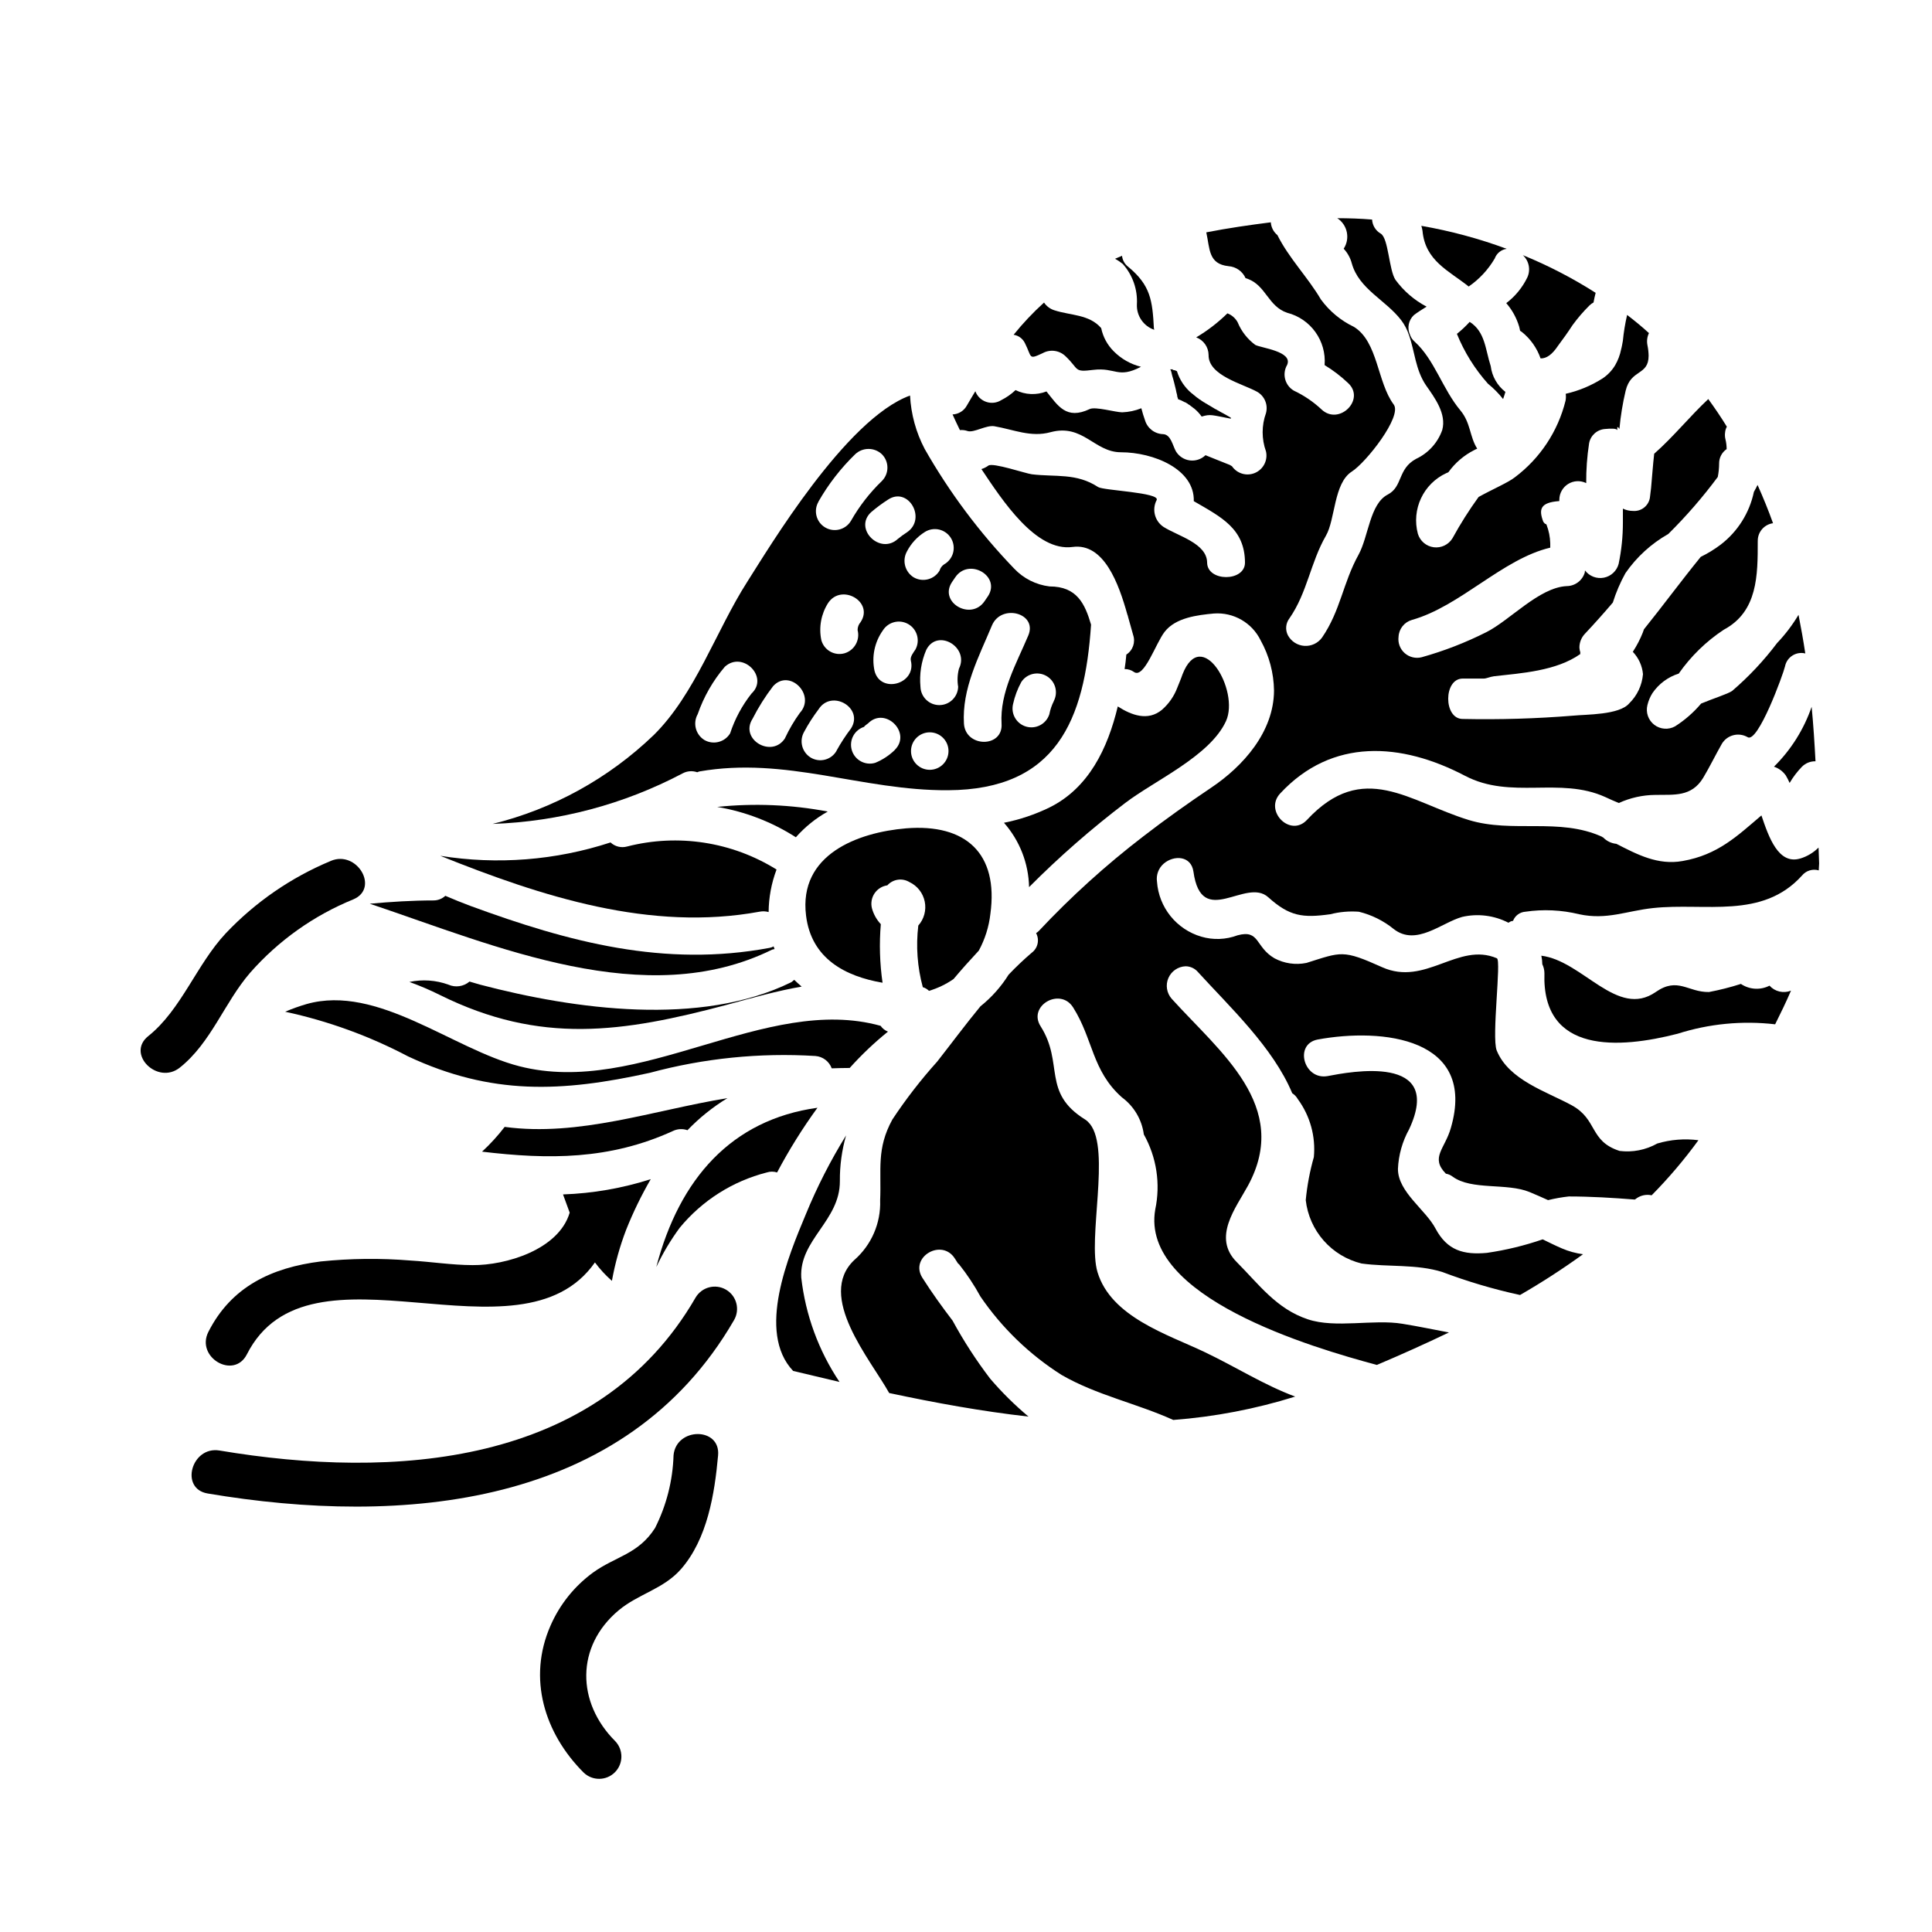 <?xml version="1.0" encoding="UTF-8"?>
<!-- Uploaded to: ICON Repo, www.svgrepo.com, Generator: ICON Repo Mixer Tools -->
<svg fill="#000000" width="800px" height="800px" version="1.1" viewBox="144 144 512 512" xmlns="http://www.w3.org/2000/svg">
 <g>
  <path d="m422.14 299.41c-3.578-0.43-6.894-2.102-9.371-4.723-9.191-9.539-17.156-20.188-23.711-31.699-2.305-4.387-3.629-9.219-3.887-14.168-17.059 6.191-37.527 40.605-43.172 49.414-8.246 12.906-13.777 29.754-24.797 40.609v-0.004c-11.91 11.441-26.621 19.551-42.656 23.508 17.574-0.609 34.781-5.184 50.336-13.383 1.195-0.652 2.609-0.762 3.894-0.309 0.164-0.074 0.336-0.145 0.512-0.203 23.098-4.047 43.117 5.117 65.961 4.969 28.676-0.152 36.211-18.535 37.891-43.887-1.625-5.516-3.723-10.125-11-10.125zm-16.336 2.613c-0.309 0.461-0.613 0.871-0.871 1.277-3.586 5.324-12.203 0.359-8.66-5.019 0.309-0.461 0.613-0.871 0.871-1.277 3.594-5.324 12.199-0.355 8.664 5.019zm-16.695-17.055h0.004c1.141-0.711 2.523-0.934 3.828-0.613 1.309 0.324 2.43 1.156 3.113 2.316 0.684 1.16 0.871 2.547 0.52 3.848-0.355 1.297-1.219 2.398-2.394 3.055-0.574 0.387-0.996 0.965-1.18 1.637-1.41 2.371-4.469 3.172-6.859 1.793-2.332-1.445-3.121-4.461-1.797-6.863 1.098-2.121 2.742-3.906 4.769-5.172zm-4.762 0.102c-0.832 0.535-1.637 1.117-2.402 1.746-4.723 4.352-11.828-2.715-7.086-7.086 1.414-1.207 2.906-2.316 4.473-3.32 5.379-3.578 10.344 5.078 5.016 8.66zm-23.449-8.141c2.637-4.617 5.91-8.844 9.73-12.547 1.988-1.879 5.098-1.879 7.082 0 1.957 1.957 1.957 5.129 0 7.086-3.219 3.106-5.977 6.66-8.191 10.547-1.402 2.375-4.461 3.168-6.836 1.766-2.375-1.398-3.164-4.461-1.766-6.836zm6.91 40.199c-1.277 0.359-2.644 0.195-3.797-0.461-1.152-0.652-2-1.742-2.348-3.023-0.711-3.387-0.066-6.918 1.793-9.84 3.543-5.324 12.203-0.309 8.605 5.07-0.512 0.582-0.793 1.328-0.789 2.102 0.695 2.648-0.84 5.371-3.465 6.152zm-30.309 21.199h0.004c-1.406 2.348-4.43 3.144-6.812 1.797-2.344-1.438-3.137-4.465-1.793-6.867 1.594-4.59 4.023-8.844 7.172-12.543 4.723-4.352 11.777 2.711 7.086 7.086-2.492 3.152-4.406 6.715-5.66 10.527zm14.562 1.277c-3.434 5.434-12.086 0.414-8.66-5.07l0.004 0.004c1.555-3.066 3.387-5.977 5.481-8.703 4.352-4.762 11.414 2.363 7.086 7.086h-0.004c-1.516 2.102-2.832 4.34-3.93 6.688zm13.621 3.383h0.004c-0.66 1.148-1.75 1.984-3.031 2.32-1.281 0.34-2.641 0.148-3.781-0.523-2.34-1.414-3.133-4.434-1.789-6.812 1.121-2.098 2.406-4.098 3.84-5.992 3.43-5.43 12.082-0.395 8.602 5.07-1.434 1.883-2.723 3.867-3.867 5.938zm15.465-0.254h0.004c-1.504 1.469-3.277 2.637-5.223 3.43-2.644 0.781-5.418-0.734-6.195-3.379-0.781-2.644 0.734-5.418 3.379-6.195-0.512 0.152 0.922-0.871 0.973-0.922 4.527-4.508 11.598 2.559 7.039 7.066zm-5.398-20.996c-0.781-3.703 0.02-7.562 2.203-10.648 1.43-2.297 4.422-3.047 6.762-1.688 2.34 1.355 3.18 4.324 1.898 6.703-0.562 0.871-1.484 1.945-1.227 2.969 1.523 6.25-8.102 8.898-9.637 2.664zm14.645 26.27c-2.742 0-4.969-2.223-4.969-4.969 0-2.742 2.227-4.965 4.969-4.965 2.742 0 4.969 2.223 4.969 4.965 0 2.746-2.227 4.969-4.969 4.969zm7.731-26.766c-0.402 1.555-0.473 3.18-0.203 4.762-0.078 2.703-2.289 4.856-4.996 4.856-2.703 0-4.914-2.152-4.992-4.856-0.316-3.336 0.211-6.699 1.535-9.781 2.922-5.801 11.527-0.73 8.656 5.004zm1.332 14.562c-0.562-9.32 3.938-17.711 7.426-26.066 2.461-5.836 12.133-3.273 9.629 2.664-3.125 7.422-7.582 15.105-7.086 23.402 0.43 6.418-9.559 6.367-9.969-0.035zm23.812-5.992v0.004c-0.555 1.098-0.953 2.269-1.184 3.477-0.82 2.551-3.508 3.996-6.086 3.285-2.582-0.715-4.144-3.336-3.539-5.945 0.445-2.062 1.188-4.051 2.203-5.902 1.461-2.223 4.406-2.91 6.703-1.562 2.293 1.344 3.129 4.254 1.902 6.613z"/>
  <path d="m410.06 362.04c4.164 4.719 6.523 10.762 6.656 17.055 7.961-8.004 16.465-15.445 25.449-22.277 7.836-5.992 22.484-12.445 26.734-21.711 3.684-8.094-6.453-25.402-11.523-12.395-0.395 1.18-0.922 2.363-1.383 3.543-0.848 2.246-2.238 4.246-4.043 5.828-3.738 3.125-8.145 1.434-11.727-0.871-2.664 11.164-7.734 21.648-18.078 26.766-3.836 1.871-7.898 3.238-12.086 4.062z"/>
  <path d="m614.12 347.18c1.262 0.414 2.356 1.223 3.125 2.305 0.383 0.645 0.727 1.312 1.023 2 0.918-1.562 2.019-3.004 3.277-4.305 0.949-0.945 2.242-1.465 3.582-1.43-0.254-4.812-0.562-9.629-1.023-14.441-2.062 5.988-5.481 11.418-9.984 15.871z"/>
  <path d="m388.55 405.61c0.621 0.188 1.184 0.523 1.645 0.973 2.316-0.691 4.512-1.746 6.5-3.125 2.148-2.559 4.406-5.07 6.691-7.527v0.004c1.641-3.016 2.684-6.32 3.074-9.73 2.199-16.027-6.504-23.965-22.328-22.688-12.801 1.078-28.52 6.914-26.523 23.098 1.383 11.469 10.445 16.137 20.277 17.82-0.742-5.137-0.898-10.344-0.461-15.52-1.125-1.199-1.938-2.656-2.363-4.246-0.328-1.352-0.07-2.777 0.707-3.93 0.781-1.152 2.012-1.922 3.387-2.117 1.488-1.648 3.938-2.016 5.844-0.867 2.094 0.984 3.598 2.902 4.062 5.168 0.465 2.269-0.164 4.625-1.703 6.356-0.656 5.469-0.25 11.016 1.191 16.332z"/>
  <path d="m334.07 357.84c7.418 1.25 14.508 3.984 20.84 8.043 2.414-2.731 5.273-5.035 8.453-6.816-9.652-1.832-19.52-2.246-29.293-1.227z"/>
  <path d="m449.9 231.4c-0.027-0.121-0.062-0.242-0.102-0.359-0.395-7.422-0.871-11.414-6.812-16.336-0.926-0.703-1.52-1.758-1.637-2.918l-1.844 0.789c0.727 0.395 1.41 0.855 2.047 1.379 2.613 2.934 3.957 6.781 3.738 10.703-0.133 3.023 1.746 5.773 4.609 6.742z"/>
  <path d="m353.63 404.33c-24.008 11.777-57.25 7.219-82.395 0.613-0.922-0.254-1.895-0.562-2.812-0.82l-0.004 0.004c-1.547 1.324-3.719 1.645-5.582 0.816-3.312-1.199-6.894-1.449-10.344-0.715 2.777 1 5.496 2.16 8.141 3.481 26.578 13.16 48.344 9.934 76.047 2.562 6.758-1.848 13.262-3.688 19.766-4.812-0.664-0.562-1.336-1.18-1.969-1.793-0.285 0.207-0.488 0.469-0.848 0.664z"/>
  <path d="m457.79 250.5c0.125 0.043 0.246 0.094 0.359 0.156h0.051c0.051 0.051 0.102 0.051 0.152 0.102 0.051 0.051 0.102 0.051 0.152 0.102h0.004c0.113 0.047 0.219 0.117 0.309 0.203l0.051 0.055h0.004c0.293 0.152 0.57 0.344 0.816 0.566 0.168 0.102 0.32 0.223 0.461 0.355 0.133 0.07 0.25 0.156 0.359 0.258 0.738 0.609 1.391 1.316 1.945 2.098 2.41-0.715 2.613-0.395 7.734 0.562v-0.254c-0.395-0.254-0.82-0.461-1.227-0.715-0.102-0.051-0.152-0.102-0.254-0.152-0.102-0.051-0.055 0-0.105-0.051-0.051-0.051-0.152-0.051-0.203-0.102l-0.008-0.008c-0.09-0.039-0.18-0.09-0.254-0.152-0.102-0.051-0.152-0.051-0.203-0.102h-0.004c-0.039-0.004-0.074-0.023-0.102-0.051-0.152-0.102-0.309-0.152-0.461-0.254l-0.051-0.051h-0.051c-0.102-0.051-0.152-0.102-0.254-0.152l-0.004-0.004c-0.035-0.008-0.07-0.023-0.094-0.051l-0.051-0.051c-0.055 0.004-0.113-0.012-0.152-0.051-0.164-0.113-0.336-0.219-0.512-0.309-0.09-0.02-0.176-0.055-0.258-0.102 0-0.027-0.023-0.051-0.051-0.051-0.078-0.062-0.164-0.113-0.254-0.156-0.102-0.051-0.152-0.102-0.254-0.152-0.102-0.051-0.359-0.203-0.512-0.309-0.152-0.102-0.395-0.254-0.613-0.359l-0.004 0.004c-0.113-0.051-0.219-0.121-0.309-0.207-0.273-0.129-0.539-0.285-0.785-0.461-0.039-0.008-0.074-0.023-0.102-0.055-0.117-0.043-0.223-0.113-0.309-0.203-0.168-0.078-0.324-0.18-0.461-0.309-0.051 0-0.051 0-0.051-0.051-0.203-0.102-0.359-0.203-0.461-0.254-0.102-0.051-0.051-0.102-0.102-0.102-0.398-0.262-0.773-0.555-1.125-0.871-0.051 0-0.051 0-0.051-0.051s-0.102 0-0.102-0.051l-0.102-0.102h-0.004c-0.027 0-0.051-0.023-0.051-0.055-0.051-0.051-0.102-0.102-0.152-0.102-0.027 0-0.051-0.023-0.051-0.051l-0.051-0.051c-0.051-0.051-0.102-0.102-0.152-0.102h-0.004c-1.859-1.543-3.227-3.594-3.934-5.906-0.09 0.004-0.176-0.012-0.258-0.051-0.051-0.051-0.051-0.051-0.051-0.102-0.266-0.031-0.527-0.082-0.785-0.152v-0.152h-0.766c0.309 0 0.461 1.125 0.613 1.688 0.395 1.227 0.664 2.457 0.973 3.688h-0.004c0 0.07 0.016 0.141 0.051 0.203v0.051c-0.004 0.059 0.012 0.113 0.051 0.156v0.152c-0.004 0.055 0.016 0.113 0.055 0.152 0.012 0.086 0.027 0.172 0.051 0.258 0 0.051 0 0.051 0.051 0.102v0.125c0.004 0.039 0.023 0.074 0.051 0.102v0.156c0.004 0.039 0.023 0.074 0.051 0.102v0.102c-0.004 0.199 0.051 0.395 0.152 0.562 0 0.051 0.051 0.152 0.051 0.203v0.105c0.559 0.184 1.098 0.418 1.605 0.707z"/>
  <path d="m520.67 203.85c0.137 0.434 0.242 0.879 0.309 1.332 0.715 7.938 6.965 10.547 12.242 14.75v-0.004c2.812-1.938 5.168-4.473 6.898-7.422 0.5-1.379 1.723-2.367 3.176-2.562-7.34-2.715-14.914-4.754-22.625-6.094z"/>
  <path d="m539.06 241.03c-1.434-4.352-1.434-9.117-5.582-11.73-1.039 1.148-2.172 2.211-3.383 3.176 1.965 4.856 4.758 9.328 8.246 13.23 1.48 1.191 2.82 2.551 3.992 4.047 0.262-0.664 0.395-1.227 0.617-1.895-2.152-1.668-3.555-4.125-3.891-6.828z"/>
  <path d="m546.84 231.66c0.16 0.09 0.316 0.191 0.461 0.305 2.281 1.824 4.004 4.254 4.965 7.016 1.574 0.051 3.074-1.023 4.609-3.328 1.336-1.789 2.664-3.633 3.894-5.531 1.348-1.84 2.836-3.57 4.453-5.172 0.32-0.312 0.684-0.578 1.078-0.789 0.152-0.871 0.359-1.738 0.562-2.559-6.117-3.902-12.57-7.242-19.289-9.984 1.633 1.504 2.109 3.887 1.184 5.902-1.297 2.68-3.211 5.016-5.582 6.812 1.574 1.812 2.742 3.941 3.426 6.246 0.086 0.258 0.137 0.672 0.238 1.082z"/>
  <path d="m324.13 469.37c5.945-7.219 14.035-12.355 23.094-14.66 0.883-0.285 1.832-0.285 2.715 0 3.152-5.961 6.731-11.691 10.695-17.145-22.789 3.176-36.566 18.793-42.711 42.199h0.004c1.73-3.656 3.805-7.137 6.203-10.395z"/>
  <path d="m368.22 444.89c-4.141 6.691-7.719 13.711-10.703 20.992-4.508 10.805-13.109 31.094-3.328 41.43l12.293 2.918c-5.543-8.273-9.02-17.758-10.141-27.656-0.562-10.035 10.293-15.055 10.234-25.586v0.004c-0.035-4.094 0.52-8.168 1.645-12.102z"/>
  <path d="m612.94 405.21c-2.422 1.242-5.328 1.062-7.582-0.461-2.769 0.887-5.59 1.602-8.445 2.148-5.586 0.102-8.246-4.098-14.133 0-10.191 7.086-19.305-8.246-30.309-9.629 0.16 0.742 0.246 1.5 0.254 2.258 0.367 0.746 0.559 1.57 0.562 2.402-0.715 21.508 19.922 19.973 35.281 16.027h0.004c8.344-2.66 17.156-3.512 25.859-2.504 1.484-2.973 2.922-5.938 4.199-8.91v-0.004c-1.988 0.793-4.262 0.262-5.691-1.328z"/>
  <path d="m621.09 371.51c-5.785 1.738-8.344-5.633-10.293-11.414-6.398 5.43-11.52 10.445-20.891 12.082-6.555 1.18-12.031-1.738-17.562-4.559l-0.004 0.004c-1.324-0.133-2.559-0.73-3.484-1.688-0.129-0.051-0.25-0.117-0.355-0.207-11.32-5.117-23.617-0.871-35.23-4.406-15.879-4.863-28.012-16.027-42.902-0.051-4.406 4.762-11.469-2.363-7.086-7.019 13.727-14.75 32.059-13.516 48.957-4.66 12.203 6.402 25.094 0.156 37.18 5.637 1.18 0.562 2.363 1.074 3.586 1.574v0.004c3.039-1.391 6.336-2.121 9.676-2.148 4.918-0.102 9.578 0.613 12.699-4.559 1.742-2.922 3.227-5.996 4.918-8.961h-0.004c1.398-2.359 4.434-3.16 6.816-1.797 2.711 1.848 9.473-16.691 9.934-18.738 0.23-1.184 0.938-2.219 1.953-2.867s2.254-0.855 3.422-0.566c-0.512-3.434-1.129-6.859-1.793-10.234-1.613 2.699-3.519 5.207-5.684 7.481-3.504 4.652-7.504 8.914-11.93 12.703-1.227 0.82-5.019 1.996-8.195 3.328-1.988 2.352-4.316 4.387-6.914 6.043-1.754 0.969-3.918 0.805-5.508-0.418-1.59-1.223-2.301-3.269-1.816-5.215 0.266-1.125 0.719-2.199 1.332-3.176 1.676-2.457 4.129-4.281 6.965-5.172 3.211-4.594 7.258-8.535 11.93-11.625 9.055-4.812 9.012-14.492 9.012-23.508l0.004 0.004c-0.039-2.371 1.695-4.398 4.047-4.727-1.227-3.434-2.613-6.809-4.098-10.141-0.309 0.613-0.613 1.227-0.973 1.844-1.172 5.566-4.297 10.523-8.809 13.98-1.648 1.246-3.414 2.328-5.273 3.231-5.172 6.348-9.984 12.902-15.055 19.203-0.102 0.309-0.203 0.562-0.309 0.871-0.688 1.734-1.547 3.398-2.562 4.965v0.051c-0.027 0.027-0.062 0.047-0.102 0.051 1.551 1.617 2.512 3.711 2.715 5.941-0.242 2.934-1.531 5.68-3.637 7.734-2.609 3.121-11.469 2.918-14.902 3.273-9.727 0.785-19.484 1.078-29.242 0.871-5.117 0-5.117-10.703 0-10.703h5.582c0.719 0 1.574-0.461 2.715-0.613 7.219-0.82 16.531-1.383 22.891-5.902h0.004c-0.043-0.098-0.059-0.203-0.051-0.309l0.051-0.051c-0.141-0.414-0.227-0.844-0.258-1.281-0.02-1.367 0.496-2.691 1.434-3.688 2.559-2.715 5.019-5.481 7.422-8.297 0.844-2.699 1.961-5.305 3.332-7.781 2.953-4.281 6.84-7.832 11.367-10.395 4.746-4.695 9.129-9.75 13.109-15.109 0.234-1.168 0.352-2.356 0.359-3.543-0.023-1.535 0.727-2.981 1.996-3.844-0.004-0.863-0.105-1.723-0.309-2.562-0.156-0.598-0.191-1.227-0.102-1.84 0.043-0.539 0.203-1.062 0.465-1.535-1.539-2.512-3.176-4.918-4.922-7.324-4.969 4.66-9.266 10.035-14.336 14.492-0.363 3.176-0.566 6.348-0.824 9.055-0.102 0.922-0.203 1.789-0.309 2.562l0.004-0.004c-0.336 2.184-2.305 3.731-4.504 3.543-0.922 0.004-1.836-0.207-2.66-0.613v3.688c0.004 3.684-0.375 7.356-1.129 10.957-0.496 1.867-2.016 3.285-3.91 3.656-1.895 0.371-3.836-0.375-5-1.914-0.039 0.168-0.055 0.34-0.051 0.516-0.625 2.141-2.582 3.617-4.812 3.633-7.324 0.359-15.004 9.055-21.352 12.242l-0.004-0.004c-5.457 2.75-11.168 4.961-17.055 6.606-1.59 0.41-3.277 0.004-4.512-1.082-1.23-1.09-1.84-2.715-1.629-4.344 0.105-2.09 1.531-3.879 3.539-4.457 12.801-3.586 24.008-16.18 36.664-19.152v-1.18c-0.051-1.664-0.379-3.309-0.973-4.867-0.102-0.152-0.152-0.254-0.309-0.254-0.152 0-0.309-0.254-0.562-0.562-1.23-3.277-0.875-5.117 4.246-5.481v-0.359h0.004c0.004-1.703 0.891-3.281 2.336-4.176 1.449-0.898 3.258-0.984 4.785-0.227-0.027-3.531 0.23-7.059 0.766-10.551 0.379-2.09 2.133-3.652 4.25-3.789 1.18-0.102 3.227-0.254 3.227 0.395v-0.871h0.203c0.102 0 0.309 0.562 0.359 0.395h0.004c0.309-3.379 0.855-6.734 1.637-10.035 1.383-5.836 6.094-3.938 6.094-9.32-0.02-0.93-0.121-1.852-0.309-2.758-0.223-1.09-0.082-2.219 0.395-3.223-1.844-1.691-3.785-3.277-5.785-4.812-0.523 2.258-0.902 4.551-1.125 6.859-0.152 0.766-0.254 1.535-0.461 2.254-0.293 1.477-0.824 2.894-1.574 4.195-0.844 1.422-2 2.633-3.379 3.543-2.988 1.895-6.277 3.266-9.73 4.047 0.086 0.613 0.066 1.234-0.051 1.844-2.008 8.102-6.746 15.262-13.418 20.277-1.738 1.387-5.938 3.176-9.629 5.227h0.004c-2.535 3.5-4.844 7.152-6.918 10.941-1.039 1.703-2.984 2.637-4.965 2.383-1.98-0.254-3.625-1.652-4.203-3.562-1.738-6.477 1.441-13.266 7.527-16.078 0.199-0.066 0.387-0.152 0.566-0.258 1.77-2.461 4.106-4.465 6.809-5.836 0.309-0.152 0.562-0.309 0.82-0.395-2.047-3.227-1.688-6.809-4.457-10.141-4.723-5.633-6.859-13.469-12.133-18.23-0.57-0.492-0.996-1.129-1.234-1.84-0.793-1.77-0.379-3.844 1.027-5.172 0.922-0.715 2.148-1.488 3.379-2.254v-0.004c-3.254-1.707-6.07-4.137-8.242-7.098-1.742-2.613-1.848-11.02-3.894-12.242-1.348-0.773-2.219-2.18-2.305-3.734-3.07-0.254-6.144-0.359-9.215-0.359 2.695 1.77 3.453 5.387 1.688 8.09 1.031 1.098 1.77 2.434 2.152 3.891 1.898 6.809 8.961 9.68 13.059 15.004 0.918 1.207 1.625 2.559 2.098 3.996 1.539 4.301 1.691 9.219 4.559 13.383 2.254 3.223 5.43 7.477 4.25 11.777-1.191 3.363-3.68 6.113-6.91 7.625-4.969 2.664-3.484 7.375-7.531 9.473-4.762 2.461-5.07 11.062-7.731 15.93-4.148 7.477-4.762 14.801-9.68 21.969-1.082 1.492-2.856 2.324-4.695 2.199s-3.484-1.188-4.356-2.812c-0.734-1.438-0.582-3.168 0.395-4.457 4.762-6.859 5.582-14.801 9.68-21.914 2.508-4.301 2.047-13.93 6.859-17.004 3.789-2.406 13.418-14.645 11.117-17.766-4.406-5.902-4.148-16.645-10.551-20.59h-0.004c-3.477-1.66-6.488-4.16-8.754-7.269-3.383-5.785-8.5-10.957-11.523-17.055h-0.004c-1.02-0.836-1.652-2.059-1.738-3.379-5.633 0.715-11.367 1.535-17.102 2.66 0.973 4.352 0.512 8.398 5.902 8.961v0.004c1.977 0.141 3.711 1.363 4.508 3.176 0.211 0.043 0.418 0.113 0.613 0.203 4.812 1.789 5.375 7.269 10.395 8.961v0.004c6.25 1.586 10.445 7.445 9.938 13.871 2.227 1.348 4.305 2.934 6.195 4.727 4.762 4.352-2.363 11.414-7.016 7.019v-0.004c-2.168-2.027-4.637-3.703-7.324-4.969-2.375-1.387-3.176-4.434-1.793-6.812 1.637-3.633-7.019-4.508-8.449-5.324-2.07-1.535-3.684-3.606-4.66-5.992-0.594-1.086-1.555-1.922-2.711-2.359-2.492 2.445-5.266 4.582-8.266 6.363 1.949 0.727 3.254 2.578 3.277 4.66-0.102 5.481 9.055 7.629 12.902 9.781 1.957 1.137 2.902 3.449 2.309 5.633-1.18 3.277-1.18 6.863 0 10.141 0.531 2.344-0.68 4.731-2.883 5.695-2.199 0.961-4.773 0.223-6.133-1.762-0.203-0.152-0.395-0.203-0.613-0.359-2.152-0.871-4.301-1.691-6.402-2.562l-0.004 0.004c-1.105 1.066-2.637 1.574-4.16 1.375-1.527-0.199-2.875-1.082-3.672-2.398-0.871-1.535-1.332-4.457-3.383-4.559h0.004c-2.234-0.055-4.18-1.543-4.816-3.688-0.375-1.043-0.699-2.102-0.969-3.176-1.617 0.652-3.332 1.016-5.07 1.078-1.738 0-7.086-1.574-8.605-0.871-6.246 2.969-8.445-0.922-11.469-4.66-2.66 1.035-5.637 0.906-8.195-0.359-1.125 1.07-2.402 1.965-3.785 2.66-1.195 0.75-2.664 0.918-3.996 0.457-1.332-0.457-2.387-1.492-2.871-2.816-0.766 1.227-1.484 2.508-2.25 3.789-0.758 1.402-2.199 2.301-3.789 2.363 0.562 1.227 1.227 2.715 1.945 4.148h-0.004c0.695-0.062 1.395 0.023 2.051 0.254 1.688 0.512 4.918-1.637 7.086-1.277 5.07 0.871 9.68 3.019 14.902 1.574 8.605-2.301 11.574 5.324 18.641 5.324 8.605 0 19.562 4.457 19.305 12.957 7.32 4.25 13.52 7.269 13.57 16.285 0 5.117-9.984 5.117-10.035 0-0.051-5.117-7.684-7.016-11.574-9.473v-0.004c-2.332-1.562-3.106-4.633-1.793-7.113 0.922-2-14.082-2.512-15.516-3.434-5.785-3.789-11.27-2.613-17.566-3.383-1.637-0.203-10.344-3.172-11.52-2.301-0.559 0.406-1.184 0.719-1.844 0.922 5.586 8.348 14.441 21.973 24.172 20.637 8.348-1.125 12.242 9.84 14.492 17.875l-0.004-0.004c0.102 0.211 0.168 0.438 0.207 0.668 0.512 1.789 0.973 3.484 1.336 4.762h-0.004c0.684 1.945-0.059 4.106-1.793 5.223-0.102 1.227-0.254 2.512-0.461 3.84 0.902-0.02 1.781 0.258 2.512 0.789 2.66 1.789 5.734-7.633 8.09-10.652 2.922-3.789 8.758-4.457 13.059-4.863 5.195-0.383 10.102 2.434 12.391 7.117 2.266 4.074 3.481 8.652 3.543 13.312-0.051 10.957-8.195 20.074-16.691 25.758-6.094 4.098-12.086 8.348-17.926 12.855-9.906 7.598-19.18 15.988-27.719 25.094-0.215 0.215-0.457 0.402-0.715 0.562 0.965 1.789 0.461 4.019-1.184 5.223-2.129 1.824-4.16 3.754-6.094 5.785-2 3.199-4.531 6.039-7.477 8.398-3.891 4.723-7.527 9.629-11.414 14.594v0.004c-4.352 4.836-8.34 9.984-11.93 15.41-4.25 7.785-2.871 13.16-3.227 21.402v0.004c0.211 6.043-2.312 11.859-6.871 15.832-10.09 9.574 4.297 26.32 9.266 35.23 12.242 2.609 24.582 4.863 36.922 6.246l0.004 0.004c-3.672-3.074-7.082-6.449-10.191-10.09-3.699-4.856-7.019-9.984-9.934-15.348-2.816-3.688-5.512-7.426-8.043-11.414-3.379-5.481 5.223-10.496 8.66-5.019 0.254 0.414 0.562 0.875 0.82 1.281 0.102 0.102 0.203 0.152 0.309 0.254l-0.004 0.004c2.117 2.664 4.004 5.508 5.633 8.496 5.684 8.32 13 15.398 21.512 20.793 9.32 5.375 19.867 7.527 29.598 11.93 10.969-0.832 21.809-2.91 32.309-6.195-8.293-3.074-15.668-7.836-24.07-11.832-9.781-4.656-24.734-9.266-28.316-21.148-2.664-8.859 3.481-32.312-1.969-39.227-0.051-0.102-0.152-0.152-0.203-0.203h0.004c-0.312-0.406-0.691-0.75-1.125-1.023-11.52-7.168-5.531-14.852-11.777-24.684-3.484-5.43 5.172-10.445 8.602-5.019 5.324 8.398 4.969 16.742 12.906 23.812v0.004c3.203 2.348 5.312 5.902 5.836 9.84 3.394 6.051 4.469 13.133 3.023 19.922-3.996 23.199 41.684 36.605 58.738 41.172 6.504-2.754 12.902-5.633 19.102-8.605-4.098-0.766-8.195-1.637-12.344-2.301-7.633-1.277-17.711 1.277-25.039-1.18-8.348-2.754-13.059-9.371-18.844-15.156-6.555-6.559-0.254-14.34 2.973-20.277 11.469-21.102-7.477-35.391-20.227-49.523l-0.008-0.008c-1.316-1.5-1.656-3.625-0.871-5.461 0.789-1.836 2.559-3.055 4.555-3.137 1.289 0.008 2.508 0.582 3.332 1.574 8.398 9.219 19.867 19.922 24.938 32.059 0.617 0.395 1.125 0.934 1.484 1.574 3.25 4.422 4.766 9.887 4.25 15.352-1.062 3.731-1.781 7.551-2.148 11.414 0.449 3.977 2.109 7.723 4.758 10.727 2.644 3.004 6.152 5.121 10.043 6.07 7.086 0.973 14.492 0.102 21.402 2.25v0.004c6.703 2.531 13.582 4.57 20.586 6.09 5.746-3.309 11.32-6.918 16.695-10.805-1.922-0.25-3.801-0.77-5.582-1.535-1.691-0.715-3.383-1.574-5.117-2.41v0.004c-4.809 1.656-9.762 2.859-14.797 3.586-6.199 0.562-10.5-0.664-13.57-6.398-2.613-5.019-9.984-9.73-9.984-15.824h-0.004c0.156-3.699 1.172-7.312 2.969-10.551 9.371-20.074-15.719-15.211-21.609-14.082-6.297 1.125-8.961-8.449-2.664-9.68 17.207-3.176 42.25-0.461 35.336 23.398-1.574 5.586-5.531 7.836-1.336 12.137l0.004 0.004c0.672 0.117 1.305 0.398 1.844 0.82 5.019 3.637 14.289 1.574 20.328 4.047 1.738 0.715 3.328 1.434 4.918 2.148 1.805-0.445 3.633-0.77 5.481-0.973 5.836 0 11.676 0.359 17.516 0.82 0.051-0.051 0.102-0.102 0.152-0.102v-0.004c1.203-0.977 2.785-1.355 4.297-1.023 4.492-4.547 8.637-9.426 12.395-14.594-3.656-0.477-7.371-0.18-10.906 0.871-3.031 1.707-6.531 2.398-9.984 1.965-8.094-2.613-5.734-8.348-12.754-12.137-6.691-3.637-16.641-6.656-19.816-14.492-1.383-3.543 1.277-23.914 0.051-24.426-10.293-4.406-18.895 7.531-30.418 2.363-10.496-4.723-10.754-4.047-20.074-1.125v-0.004c-2.875 0.586-5.863 0.148-8.449-1.23-5.172-3.019-3.84-7.68-9.781-6.094-3.086 1.164-6.465 1.289-9.629 0.359-3.203-0.945-6.039-2.84-8.137-5.441-2.094-2.598-3.348-5.773-3.586-9.105-0.27-1.805 0.406-3.621 1.789-4.812 2.664-2.301 7.273-2.148 7.871 2.152 2.148 15.352 13.879 1.383 19.816 6.758 5.633 5.07 9.117 5.531 16.438 4.508 2.477-0.633 5.035-0.855 7.582-0.664 3.394 0.828 6.559 2.402 9.27 4.609 5.938 4.609 12.699-1.742 18.074-3.227v-0.004c4.148-0.961 8.508-0.418 12.293 1.535 0.254-0.102 0.359-0.254 0.613-0.359l0.613-0.152c0.523-1.355 1.777-2.293 3.227-2.402 4.762-0.703 9.613-0.477 14.289 0.664 7.32 1.574 12.492-0.871 19.562-1.637 13.824-1.488 28.93 3.07 39.48-8.605 1.07-1.316 2.828-1.859 4.453-1.379 0-0.617 0.102-1.23 0.102-1.848-0.051-1.383-0.102-2.812-0.152-4.199-1.352 1.348-3.012 2.344-4.836 2.902z"/>
  <path d="m415.59 234.88c1.945 3.84 0.871 4.508 4.723 2.715 1.969-1.094 4.422-0.773 6.043 0.789 3.738 3.543 2.098 4.301 7.371 3.637 5.996-0.715 6.453 2.406 12.648-0.82-2.734-0.676-5.234-2.094-7.219-4.098-1.691-1.676-2.848-3.812-3.328-6.148-3.176-3.684-8.094-3.324-12.395-4.723-1.121-0.352-2.094-1.074-2.754-2.051-2.906 2.629-5.602 5.484-8.062 8.535 1.285 0.195 2.391 1.004 2.973 2.164z"/>
  <path d="m348.61 395.67c0.215-0.074 0.438-0.125 0.664-0.152-0.105-0.23-0.191-0.469-0.254-0.715-0.332 0.191-0.695 0.324-1.074 0.391-27.848 5.199-53.105-1.492-79.324-11.133-2.098-0.789-4.352-1.691-6.606-2.664h0.004c-0.836 0.777-1.934 1.215-3.074 1.227-5.684 0-11.367 0.359-16.949 0.871 33.539 11.266 73.07 28.676 106.61 12.176z"/>
  <path d="m310.2 368.33c-1.555 0.434-3.223 0.027-4.402-1.074-14.543 4.754-30.012 5.969-45.117 3.543 27.039 10.855 55.719 20.125 84.652 14.801 0.785-0.148 1.594-0.113 2.359 0.102 0.031-3.848 0.742-7.664 2.098-11.266-11.809-7.356-26.113-9.562-39.59-6.106z"/>
  <path d="m277.74 442.64c-1.809 2.352-3.812 4.547-5.992 6.562 17.562 2.098 33.793 2.199 50.594-5.481 1.203-0.574 2.586-0.648 3.844-0.203 3.148-3.281 6.711-6.141 10.598-8.504-19.715 3.223-39.328 10.289-59.043 7.625z"/>
  <path d="m225.3 410.07c-1.949 0.566-3.863 1.25-5.734 2.047 11.344 2.445 22.301 6.426 32.57 11.832 22.121 10.344 40.66 9.523 64.113 4.348h0.004c14.273-3.852 29.078-5.356 43.832-4.449 1.961 0.148 3.656 1.426 4.332 3.273 1.539-0.051 3.125-0.102 4.762-0.102 3.117-3.473 6.508-6.691 10.141-9.629-0.789-0.305-1.465-0.84-1.945-1.535-30.57-8.5-63.703 18.949-95.758 10.703-17.652-4.519-37.52-21.762-56.316-16.488z"/>
  <path d="m252.74 478.05c-7.902-0.645-15.848-0.559-23.73 0.246-13.02 1.641-23.684 6.648-29.781 18.652-3.434 6.762 6.754 12.746 10.199 5.961 16.562-32.629 72.285 4.137 92.238-24.355h-0.004c1.32 1.785 2.828 3.422 4.5 4.887 0.832-4.633 2.102-9.176 3.785-13.57 1.84-4.613 4.016-9.086 6.508-13.383-7.527 2.414-15.352 3.773-23.25 4.047 0.582 1.641 1.18 3.246 1.766 4.828-2.906 9.84-16.984 13.984-25.727 13.906-5.492-0.012-11.02-0.895-16.504-1.219z"/>
  <path d="m199.04 539.79c51.414 8.66 110.67 3.856 139.48-45.938 1.645-2.816 0.695-6.434-2.121-8.078-2.816-1.645-6.434-0.695-8.078 2.121-25.93 44.832-80.16 48.238-126.14 40.508-7.434-1.246-10.629 10.148-3.137 11.387z"/>
  <path d="m307.93 570.77c5.231-4.387 11.875-5.625 16.531-10.926 7.012-8.02 8.922-19.961 9.84-30.148 0.684-7.566-11.133-7.519-11.809 0h0.004c-0.211 6.695-1.883 13.266-4.902 19.246-4.453 6.981-10.523 7.523-16.438 11.809-4.934 3.609-8.82 8.461-11.266 14.066-6.137 13.965-1.602 28.547 8.781 38.934 2.32 2.238 6 2.207 8.277-0.07 2.277-2.277 2.309-5.961 0.074-8.277-10.23-10.242-10.48-25.078 0.906-34.633z"/>
  <path d="m191.65 426.93c8.309-6.609 11.789-17.203 18.629-25.133 7.488-8.52 16.855-15.18 27.359-19.457 6.977-2.949 0.965-13.121-5.961-10.195l0.004 0.004c-10.527 4.375-20.016 10.914-27.852 19.191-7.719 8.227-11.809 20.281-20.531 27.23-5.941 4.738 2.461 13.043 8.352 8.359z"/>
 </g>
</svg>